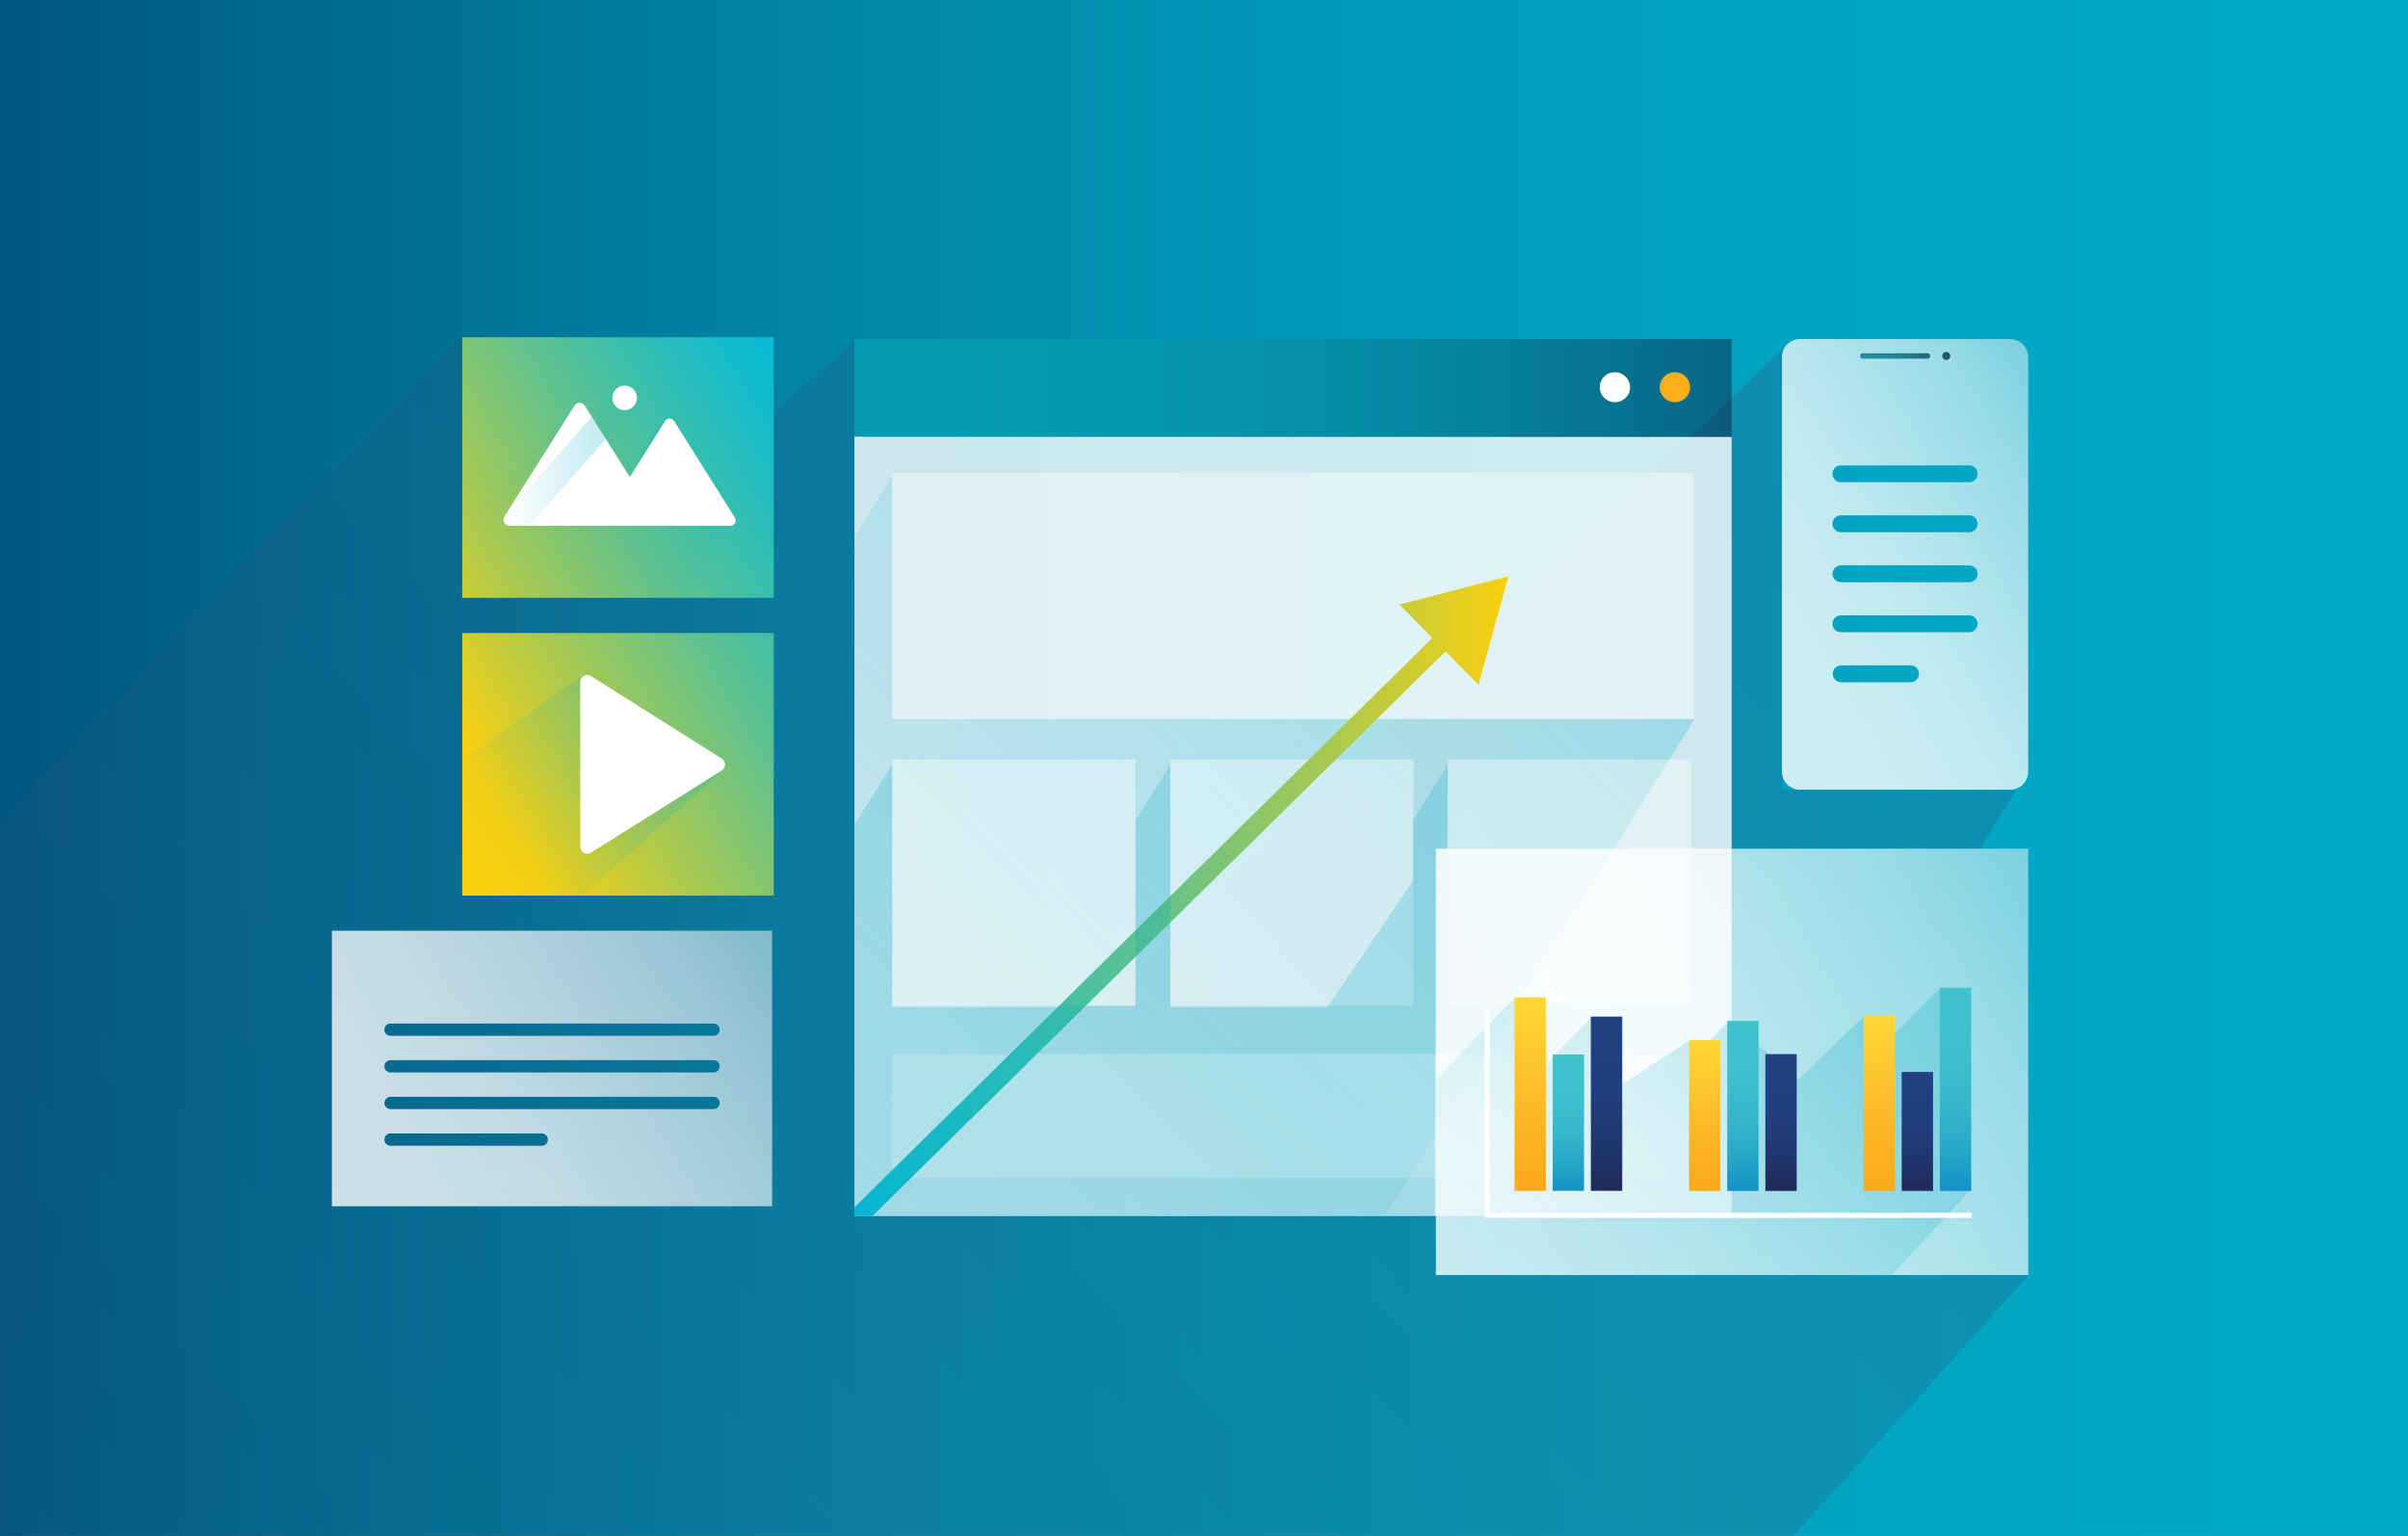 <svg xmlns="http://www.w3.org/2000/svg" xmlns:xlink="http://www.w3.org/1999/xlink" viewBox="0 0 337 215"><rect x="0" y="0" width="337" height="215" fill="#808080" stroke="none"/><defs><style>.cls-1{isolation:isolate;}.cls-2{fill:url(#linear-gradient);}.cls-3{opacity:0.44;fill:url(#linear-gradient-2);}.cls-11,.cls-13,.cls-14,.cls-15,.cls-17,.cls-3,.cls-32,.cls-5,.cls-8{mix-blend-mode:multiply;}.cls-12,.cls-4,.cls-6{fill:#fff;}.cls-16,.cls-28,.cls-29,.cls-30,.cls-4{opacity:0.8;}.cls-11,.cls-13,.cls-15,.cls-17,.cls-32,.cls-5,.cls-6{opacity:0.4;}.cls-5{fill:url(#linear-gradient-3);}.cls-7{opacity:0.5;fill:url(#linear-gradient-4);}.cls-8{fill:#262b64;}.cls-14,.cls-8{opacity:0.3;}.cls-9{fill:url(#linear-gradient-5);}.cls-10{fill:url(#linear-gradient-6);}.cls-11{fill:url(#linear-gradient-7);}.cls-14{fill:url(#linear-gradient-8);}.cls-15{fill:url(#linear-gradient-9);}.cls-16{fill:url(#linear-gradient-10);}.cls-17{fill:url(#linear-gradient-11);}.cls-18{fill:url(#linear-gradient-12);}.cls-19{fill:url(#linear-gradient-13);}.cls-20{fill:url(#linear-gradient-14);}.cls-21{fill:url(#linear-gradient-15);}.cls-22{fill:url(#linear-gradient-16);}.cls-23{fill:url(#linear-gradient-17);}.cls-24{fill:url(#linear-gradient-18);}.cls-25{fill:url(#linear-gradient-19);}.cls-26{fill:url(#linear-gradient-20);}.cls-27{fill:none;stroke:#fff;stroke-miterlimit:10;stroke-width:0.7px;}.cls-28{fill:url(#linear-gradient-21);}.cls-29{fill:url(#linear-gradient-22);}.cls-30{fill:url(#linear-gradient-23);}.cls-31{fill:#faae1c;}.cls-32{fill:url(#linear-gradient-24);}</style><linearGradient id="linear-gradient" y1="107.5" x2="337" y2="107.5" gradientUnits="userSpaceOnUse"><stop offset="0" stop-color="#005680"/><stop offset="0.12" stop-color="#006990"/><stop offset="0.34" stop-color="#0186a8"/><stop offset="0.56" stop-color="#019ab9"/><stop offset="0.78" stop-color="#01a6c4"/><stop offset="1" stop-color="#01aac7"/></linearGradient><linearGradient id="linear-gradient-2" x1="256.24" y1="36.08" x2="-43.49" y2="324.72" gradientUnits="userSpaceOnUse"><stop offset="0" stop-color="#364577" stop-opacity="0.6"/><stop offset="1" stop-color="#246580" stop-opacity="0.32"/></linearGradient><linearGradient id="linear-gradient-3" x1="212.02" y1="67.71" x2="115.78" y2="160.38" gradientUnits="userSpaceOnUse"><stop offset="0" stop-color="#00a9c8" stop-opacity="0.6"/><stop offset="1" stop-color="#00a9c8" stop-opacity="0"/></linearGradient><linearGradient id="linear-gradient-4" x1="119.58" y1="54.33" x2="242.34" y2="54.33" gradientUnits="userSpaceOnUse"><stop offset="0" stop-color="#08afbd"/><stop offset="0.16" stop-color="#08aab9"/><stop offset="0.33" stop-color="#099dae"/><stop offset="0.52" stop-color="#0a879a"/><stop offset="0.71" stop-color="#0b6880"/><stop offset="0.9" stop-color="#0d405e"/><stop offset="1" stop-color="#0e2849"/></linearGradient><linearGradient id="linear-gradient-5" x1="118.47" y1="125.45" x2="211.11" y2="125.45" gradientUnits="userSpaceOnUse"><stop offset="0" stop-color="#07bad6"/><stop offset="0.09" stop-color="#13bbcc"/><stop offset="0.25" stop-color="#32beb3"/><stop offset="0.47" stop-color="#64c28a"/><stop offset="0.73" stop-color="#a9c950"/><stop offset="1" stop-color="#fad00e"/></linearGradient><linearGradient id="linear-gradient-6" x1="62.32" y1="100.3" x2="119.68" y2="67.04" gradientUnits="userSpaceOnUse"><stop offset="0" stop-color="#fad00e"/><stop offset="0.27" stop-color="#a9c950"/><stop offset="0.53" stop-color="#64c28a"/><stop offset="0.75" stop-color="#32beb3"/><stop offset="0.91" stop-color="#13bbcc"/><stop offset="1" stop-color="#07bad6"/></linearGradient><linearGradient id="linear-gradient-7" x1="97.95" y1="98.13" x2="66.19" y2="120.83" xlink:href="#linear-gradient-3"/><linearGradient id="linear-gradient-8" x1="99.04" y1="62.54" x2="69.24" y2="83.84" xlink:href="#linear-gradient-3"/><linearGradient id="linear-gradient-9" x1="70.47" y1="65.96" x2="84.78" y2="65.96" gradientUnits="userSpaceOnUse"><stop offset="0" stop-color="#00a9c8" stop-opacity="0"/><stop offset="1" stop-color="#00a9c8" stop-opacity="0.6"/></linearGradient><linearGradient id="linear-gradient-10" x1="210.46" y1="167.15" x2="286.26" y2="123.21" gradientUnits="userSpaceOnUse"><stop offset="0" stop-color="#fff"/><stop offset="0.19" stop-color="#fff" stop-opacity="0.98"/><stop offset="0.39" stop-color="#fff" stop-opacity="0.93"/><stop offset="0.6" stop-color="#fff" stop-opacity="0.84"/><stop offset="0.82" stop-color="#fff" stop-opacity="0.73"/><stop offset="1" stop-color="#fff" stop-opacity="0.6"/></linearGradient><linearGradient id="linear-gradient-11" x1="255.81" y1="139" x2="208.27" y2="192.99" xlink:href="#linear-gradient-3"/><linearGradient id="linear-gradient-12" x1="214.16" y1="166.7" x2="214.16" y2="139.61" gradientUnits="userSpaceOnUse"><stop offset="0" stop-color="#fba91b"/><stop offset="0.32" stop-color="#fcb422"/><stop offset="0.89" stop-color="#fed135"/><stop offset="1" stop-color="#ffd839"/></linearGradient><linearGradient id="linear-gradient-13" x1="219.5" y1="166.7" x2="219.5" y2="147.6" gradientUnits="userSpaceOnUse"><stop offset="0" stop-color="#1391c5"/><stop offset="0.19" stop-color="#26a6c8"/><stop offset="0.41" stop-color="#35b6cb"/><stop offset="0.66" stop-color="#3dbfcd"/><stop offset="1" stop-color="#40c2cd"/></linearGradient><linearGradient id="linear-gradient-14" x1="224.84" y1="166.7" x2="224.84" y2="142.3" gradientUnits="userSpaceOnUse"><stop offset="0" stop-color="#1f2a57"/><stop offset="0.16" stop-color="#203267"/><stop offset="0.39" stop-color="#203b77"/><stop offset="0.64" stop-color="#213f80"/><stop offset="1" stop-color="#214183"/></linearGradient><linearGradient id="linear-gradient-15" x1="238.58" y1="166.7" x2="238.58" y2="145.59" xlink:href="#linear-gradient-12"/><linearGradient id="linear-gradient-16" x1="243.92" y1="166.7" x2="243.92" y2="142.91" xlink:href="#linear-gradient-13"/><linearGradient id="linear-gradient-17" x1="249.26" y1="166.7" x2="249.26" y2="147.55" xlink:href="#linear-gradient-14"/><linearGradient id="linear-gradient-18" x1="263" y1="166.7" x2="263" y2="142.14" xlink:href="#linear-gradient-12"/><linearGradient id="linear-gradient-19" x1="268.34" y1="166.7" x2="268.34" y2="150.05" xlink:href="#linear-gradient-14"/><linearGradient id="linear-gradient-20" x1="273.68" y1="166.7" x2="273.68" y2="138.27" xlink:href="#linear-gradient-13"/><linearGradient id="linear-gradient-21" x1="247.88" y1="89.87" x2="292.33" y2="64.1" xlink:href="#linear-gradient-10"/><linearGradient id="linear-gradient-22" x1="45.71" y1="167.85" x2="108.55" y2="131.42" xlink:href="#linear-gradient-10"/><linearGradient id="linear-gradient-23" x1="263.17" y1="51.87" x2="271.42" y2="47.09" gradientUnits="userSpaceOnUse"><stop offset="0" stop-color="#007485"/><stop offset="0.22" stop-color="#016f81"/><stop offset="0.46" stop-color="#036277"/><stop offset="0.71" stop-color="#074c65"/><stop offset="0.96" stop-color="#0d2d4d"/><stop offset="1" stop-color="#0e2849"/></linearGradient><linearGradient id="linear-gradient-24" x1="338.94" y1="-30.96" x2="-1345.2" y2="1590.8" xlink:href="#linear-gradient-3"/></defs><title>Artboard 33</title><g class="cls-1"><g id="Web_Mobility" data-name="Web &amp; Mobility"><rect class="cls-2" width="337" height="215"/><path class="cls-3" d="M283.84,178.48H201V118.8h76.11l5-8.16-32.67-.08.12-1.8a2.6,2.6,0,0,1-.12-.74V50a2.52,2.52,0,0,1,1-2v0l-1.08,1L122.57,170.13l-3,.09V47.67L94.4,70.08l3.42-20.16L64.36,47,0,114.84V215H251l32.88-36.44Z"/><rect class="cls-4" x="119.58" y="61.11" width="122.76" height="109.11"/><polygon class="cls-5" points="124.86 100.65 124.86 66.67 119.58 75.14 119.58 170.22 193.81 170.22 237.06 100.82 236.99 100.65 124.86 100.65"/><rect class="cls-6" x="124.86" y="66.19" width="112.2" height="34.46"/><rect class="cls-6" x="124.86" y="106.33" width="34.06" height="34.46"/><rect class="cls-6" x="163.74" y="106.33" width="34.06" height="34.46"/><rect class="cls-6" x="202.63" y="106.33" width="34.06" height="34.46"/><polygon class="cls-7" points="119.58 47.46 119.58 60.95 121.12 61.2 242.34 61.2 242.34 47.46 119.58 47.46"/><rect class="cls-6" x="124.86" y="147.55" width="112.2" height="17.3"/><polygon class="cls-8" points="120.22 47.46 119.83 47.42 119.79 47.46 120.22 47.46"/><polygon class="cls-9" points="200.46 89.3 119.58 169 119.58 170.22 122.09 170.22 202.31 91.17 206.91 95.85 211.11 80.67 195.86 84.62 200.46 89.3"/><path class="cls-10" d="M64.69,47.21V83.68h43.6V47.21Zm0,78.15h43.6V88.61H64.69Z"/><polygon class="cls-11" points="64.69 106.39 64.69 125.36 81.55 125.36 101.04 107.89 81.48 94.61 64.69 106.39"/><path class="cls-12" d="M101,107.86,82.73,119.34a1,1,0,0,1-1.53-.84v-23a1,1,0,0,1,1.53-.85L101,106.18A1,1,0,0,1,101,107.86Z"/><g class="cls-13"><polygon class="cls-14" points="86.58 66 84.04 62.27 88.38 57.33 86.11 54.56 81.99 59.25 80.3 56.76 64.69 73.77 64.69 83.68 96.3 83.68 102.65 73.43 92.79 58.93 86.58 66"/></g><path class="cls-12" d="M102.84,72.44l-8.5-13.51a.74.74,0,0,0-1.25,0l-4.94,7.85-6.32-10a.85.85,0,0,0-1.43,0L70.6,72.3a.85.85,0,0,0,.72,1.3H90.91a.83.83,0,0,0,.22,0h11.09A.74.74,0,0,0,102.84,72.44Z"/><path class="cls-15" d="M82.82,58.31,70.79,72l-.19.29a.85.85,0,0,0,.72,1.3H74.1L84.78,61.43Z"/><circle class="cls-12" cx="87.42" cy="55.7" r="1.72"/><rect class="cls-16" x="200.95" y="118.8" width="82.9" height="59.68"/><path class="cls-17" d="M264.58,178.65l11.15-12.05-4.25-28.29-7.24,7.35L261,142.11l-9.32,9-5.72-4.91c.18.61-.31,1.95-1.2,3.73l-2.89,3,.07-10-5.36,5.55-.07-2.86-11.06,7.18-2.72-10.48-5.36,5.55v-.19L212,156.14V139.65l-11,11.43v27.57Z"/><rect class="cls-18" x="211.96" y="139.61" width="4.39" height="27.09"/><rect class="cls-19" x="217.3" y="147.6" width="4.39" height="19.09"/><rect class="cls-20" x="222.64" y="142.3" width="4.39" height="24.39"/><rect class="cls-21" x="236.38" y="145.59" width="4.39" height="21.11"/><rect class="cls-22" x="241.72" y="142.91" width="4.39" height="23.79"/><rect class="cls-23" x="247.06" y="147.55" width="4.39" height="19.15"/><rect class="cls-24" x="260.81" y="142.14" width="4.39" height="24.56"/><rect class="cls-25" x="266.14" y="150.05" width="4.39" height="16.65"/><rect class="cls-26" x="271.48" y="138.27" width="4.39" height="28.43"/><polyline class="cls-27" points="208.16 141.14 208.16 170.12 275.94 170.12"/><path class="cls-28" d="M249.38,50v58a2.54,2.54,0,0,0,2.54,2.54h29.39a2.54,2.54,0,0,0,2.54-2.54V50a2.54,2.54,0,0,0-2.54-2.54H251.92A2.53,2.53,0,0,0,249.38,50Zm18,45.5h-9.7a1.18,1.18,0,0,1,0-2.36h9.7a1.18,1.18,0,1,1,0,2.36Zm8.24-7H257.64a1.18,1.18,0,0,1,0-2.36h17.94a1.18,1.18,0,1,1,0,2.36Zm0-7H257.64a1.18,1.18,0,0,1,0-2.36h17.94a1.18,1.18,0,1,1,0,2.36Zm0-7H257.64a1.18,1.18,0,0,1,0-2.36h17.94a1.18,1.18,0,1,1,0,2.36Zm0-7H257.64a1.18,1.18,0,0,1,0-2.36h17.94a1.18,1.18,0,1,1,0,2.36Z"/><path class="cls-29" d="M108.06,168.85V130.28H46.45v38.57Zm-53.4-25.58h45.2a.86.86,0,0,1,0,1.72H54.66a.86.86,0,0,1,0-1.72Zm0,5.13h45.2a.86.86,0,0,1,0,1.72H54.66a.86.86,0,0,1,0-1.72Zm0,5.13h45.2a.86.86,0,0,1,0,1.72H54.66a.86.86,0,0,1,0-1.72Zm0,5.13H75.81a.86.86,0,1,1,0,1.72H54.66a.86.86,0,1,1,0-1.72Z"/><path class="cls-30" d="M269.81,49.45h-9.15a.38.38,0,0,0,0,.75h9.15a.38.38,0,0,0,0-.75Zm2.57-.18a.56.56,0,1,0,.56.55A.56.56,0,0,0,272.38,49.27Z"/><ellipse class="cls-31" cx="234.4" cy="54.21" rx="2.1" ry="2.12" transform="translate(135.59 273.56) rotate(-78.77)"/><ellipse class="cls-12" cx="226" cy="54.2" rx="2.1" ry="2.12" transform="translate(128.83 265.32) rotate(-78.77)"/><polygon class="cls-32" points="200.81 170.22 200.95 118.8 202.53 118.8 202.63 107.02 197.73 114.88 197.73 123.33 185.75 141 163.81 141 163.81 107.02 158.91 114.88 158.91 140.79 148.4 140.79 148.31 141 124.86 141 124.86 107.02 119.58 115.49 119.58 170.22 200.81 170.22"/></g></g></svg>